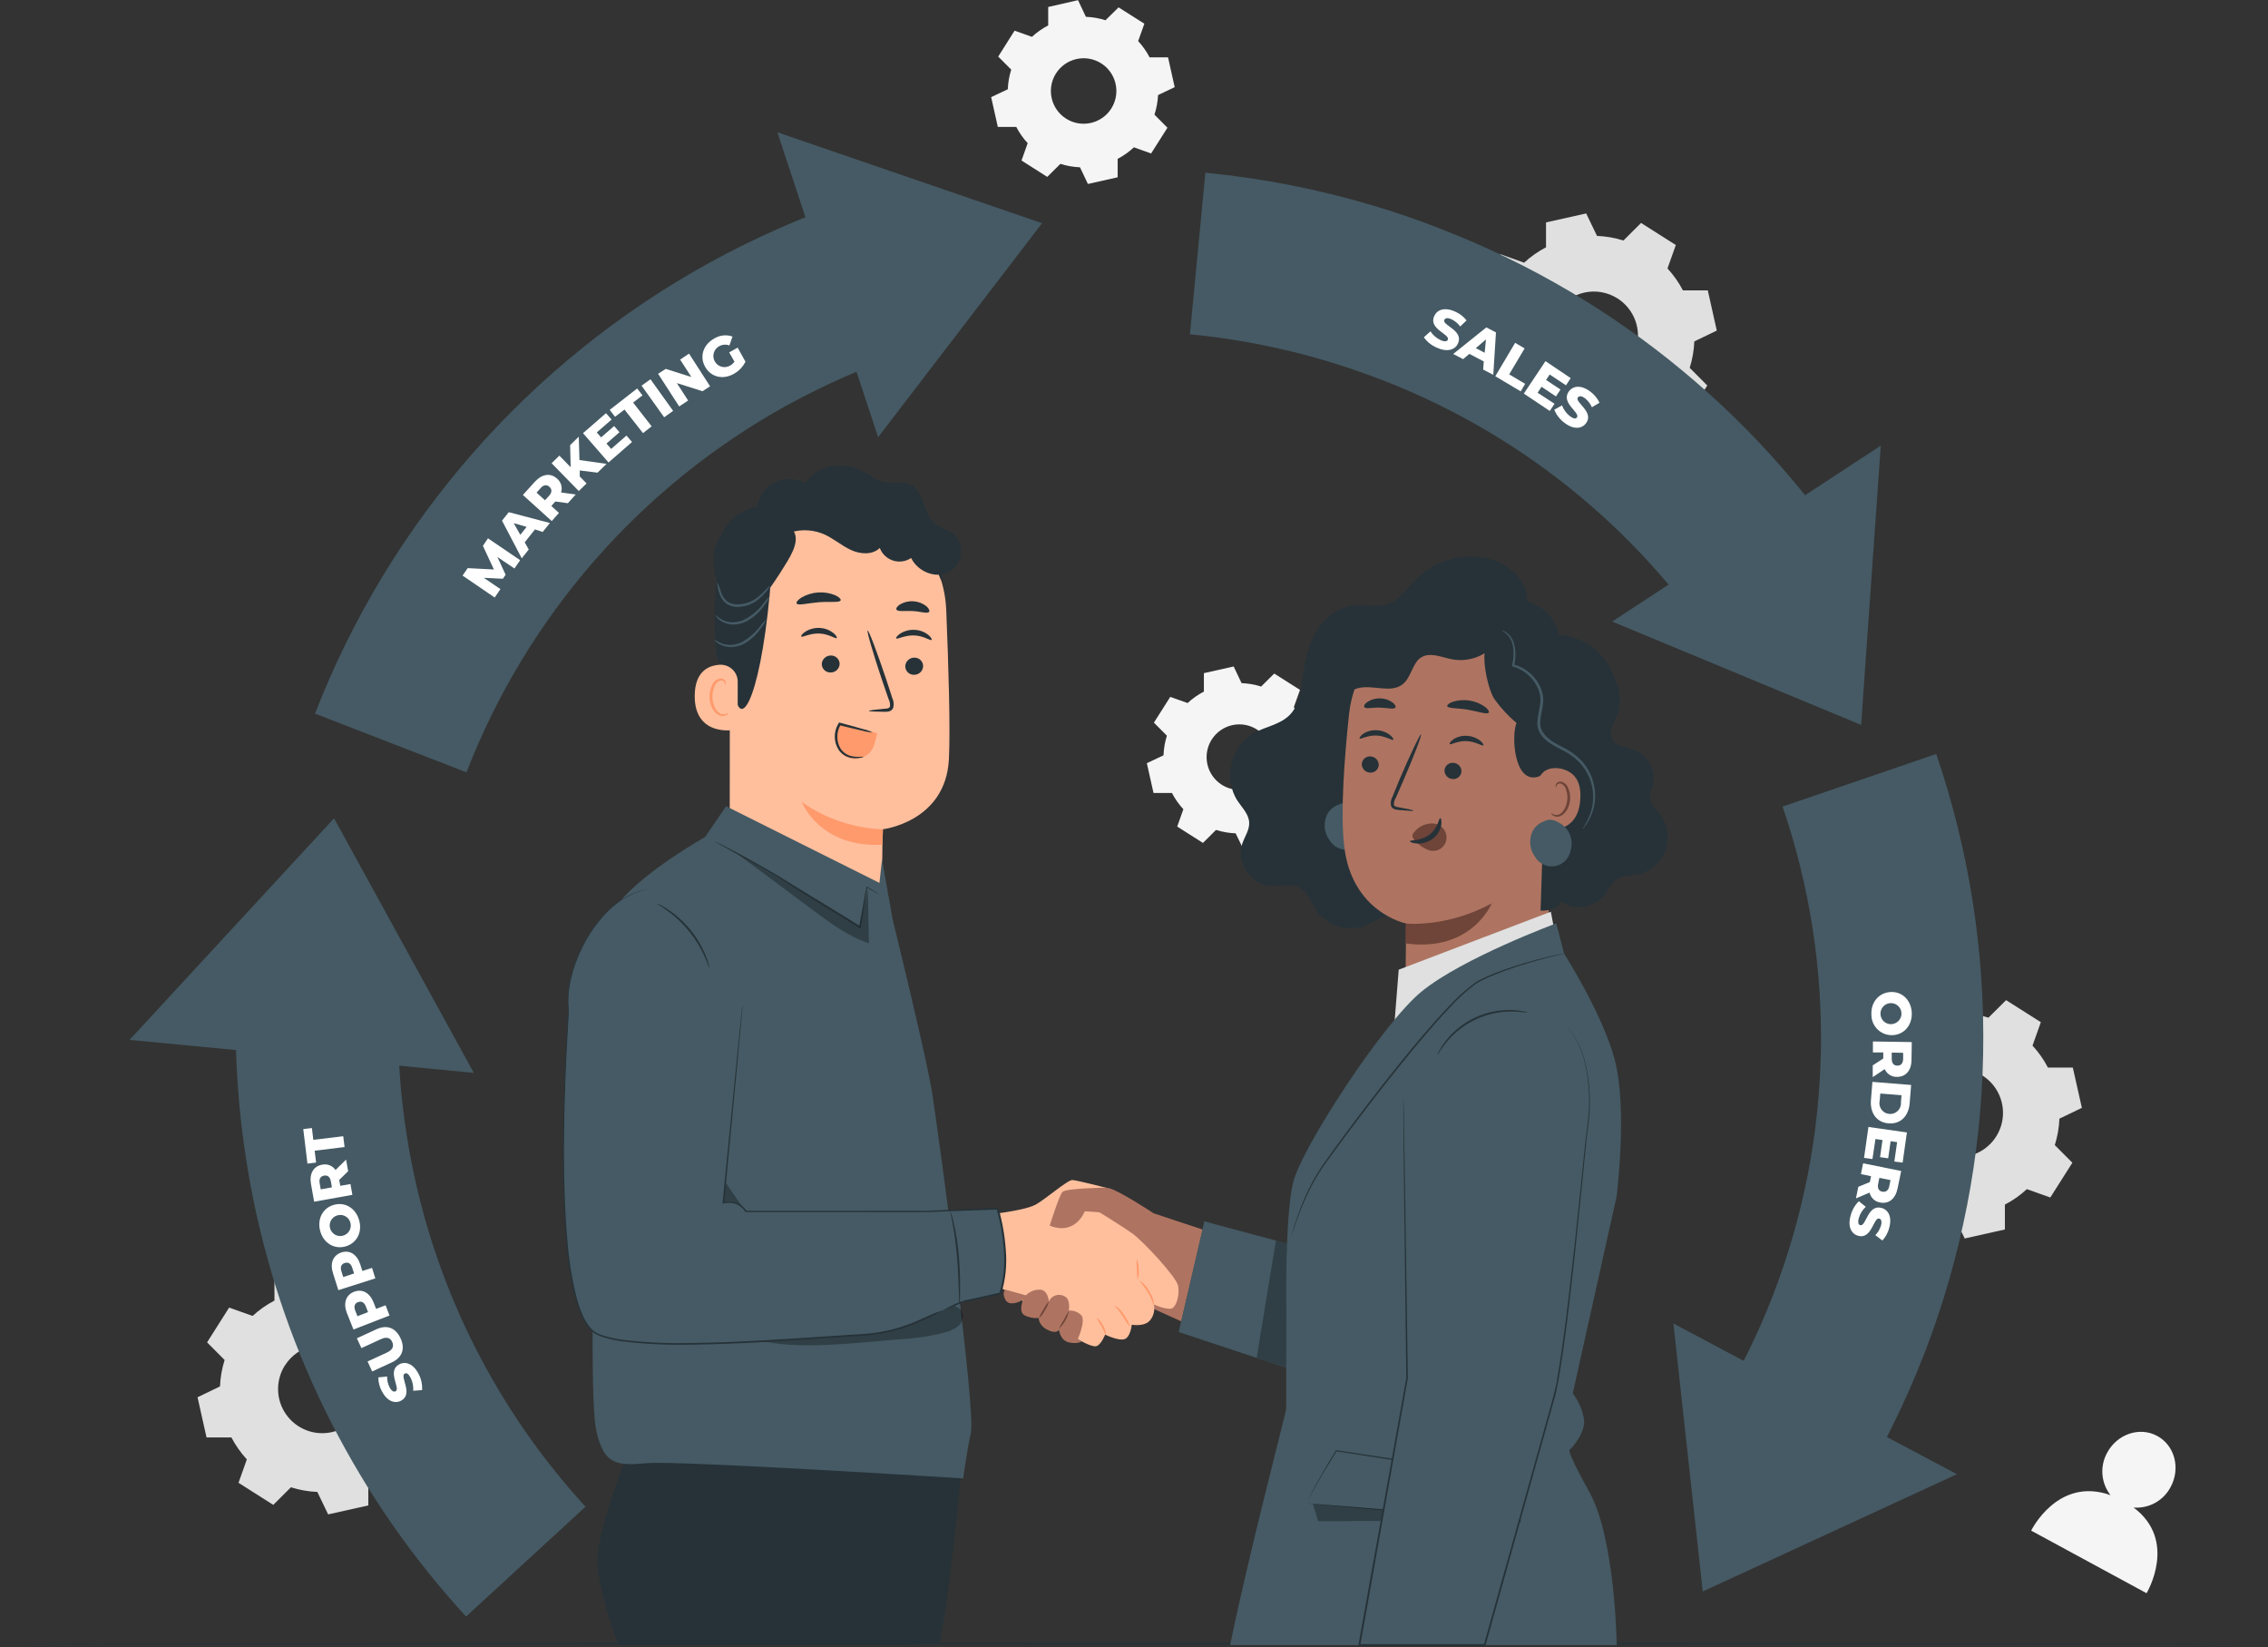 <svg width="230" height="167" viewBox="0 0 230 167" fill="none" xmlns="http://www.w3.org/2000/svg">
<rect x="0" y="0" width="230" height="167" fill="#333333" stroke="none"/>
<path d="M216.372 152.842C217.133 152.9 217.895 152.733 218.562 152.363C219.23 151.992 219.774 151.434 220.128 150.757C221.151 148.863 220.544 146.548 218.767 145.583C216.99 144.618 214.719 145.378 213.695 147.272C213.319 147.944 213.15 148.711 213.209 149.478C213.268 150.246 213.553 150.978 214.028 151.584C208.667 149.671 205.983 155.182 205.983 155.182L217.685 161.526C217.685 161.526 220.892 156.22 216.372 152.842Z" fill="#F5F5F5"/>
<path d="M154.556 26.637C155.227 26.021 155.975 25.494 156.783 25.072V22.549L160.856 21.639L161.953 23.917C162.864 23.953 163.765 24.111 164.634 24.385L166.422 22.604L169.947 24.842L169.102 27.215C169.719 27.886 170.245 28.635 170.667 29.442H173.19L174.101 33.516L171.823 34.613C171.786 35.523 171.629 36.424 171.355 37.293L173.136 39.081L170.901 42.603L168.525 41.754C167.855 42.373 167.106 42.899 166.298 43.319V45.842L162.22 46.753L161.123 44.475C160.212 44.438 159.309 44.281 158.439 44.007L156.64 45.788L153.115 43.55L153.964 41.173C153.345 40.503 152.819 39.755 152.398 38.946H149.875L148.965 34.872L151.243 33.775C151.279 32.865 151.437 31.964 151.711 31.095L149.93 29.303L152.168 25.778L154.541 26.626L154.556 26.637ZM157.847 31.636C157.372 32.384 157.13 33.256 157.151 34.142C157.172 35.027 157.455 35.887 157.965 36.612C158.474 37.336 159.187 37.894 160.014 38.213C160.84 38.533 161.742 38.6 162.607 38.407C163.471 38.214 164.259 37.769 164.871 37.128C165.482 36.487 165.89 35.679 166.042 34.806C166.195 33.933 166.085 33.035 165.727 32.225C165.369 31.415 164.778 30.729 164.03 30.254C163.028 29.618 161.814 29.407 160.656 29.666C159.498 29.925 158.49 30.634 157.854 31.636H157.847Z" fill="#E0E0E0"/>
<path d="M191.573 105.428C192.243 104.812 192.992 104.287 193.8 103.867V101.34L197.873 100.43L198.97 102.711C199.881 102.745 200.782 102.901 201.651 103.176L203.439 101.399L206.964 103.633L206.119 106.01C206.738 106.679 207.264 107.428 207.684 108.237H210.207L211.125 112.318L208.847 113.415C208.81 114.325 208.653 115.226 208.379 116.095L210.16 117.883L207.922 121.408L205.545 120.56C204.878 121.181 204.128 121.707 203.318 122.125V124.648L199.241 125.562L198.144 123.28C197.232 123.247 196.33 123.091 195.46 122.816L193.672 124.593L190.147 122.359L191.013 119.956C190.395 119.287 189.869 118.538 189.448 117.73H186.925L186.015 113.656L188.293 112.559C188.329 111.649 188.487 110.747 188.761 109.879L186.98 108.09L189.185 104.598L191.558 105.443L191.573 105.428ZM194.864 110.431C194.39 111.179 194.148 112.051 194.17 112.937C194.192 113.822 194.475 114.682 194.985 115.406C195.495 116.13 196.208 116.687 197.035 117.006C197.861 117.325 198.763 117.392 199.628 117.199C200.492 117.005 201.28 116.559 201.891 115.918C202.502 115.277 202.909 114.469 203.061 113.596C203.213 112.723 203.103 111.825 202.744 111.015C202.386 110.205 201.795 109.519 201.047 109.045C200.55 108.731 199.995 108.519 199.415 108.419C198.835 108.32 198.242 108.336 197.668 108.467C197.095 108.597 196.552 108.839 196.072 109.179C195.592 109.52 195.184 109.951 194.871 110.449L194.864 110.431Z" fill="#E0E0E0"/>
<path d="M25.606 133.424C26.275 132.806 27.024 132.28 27.833 131.859V129.336L31.91 128.426L33.007 130.704C33.919 130.74 34.821 130.898 35.691 131.172L37.479 129.391L41.004 131.629L40.156 134.006C40.776 134.674 41.302 135.423 41.721 136.233H44.244L45.155 140.31L42.877 141.389C42.84 142.3 42.683 143.203 42.409 144.073L44.189 145.861L41.952 149.386L39.578 148.538C38.908 149.155 38.159 149.681 37.351 150.103V152.626L33.278 153.536L32.181 151.258C31.27 151.222 30.369 151.064 29.5 150.79L27.712 152.571L24.187 150.333L25.032 147.96C24.415 147.289 23.889 146.54 23.467 145.733H20.944L20.033 141.659L22.311 140.562C22.348 139.652 22.505 138.751 22.779 137.882L21.002 136.094L23.236 132.569L25.613 133.414L25.606 133.424ZM28.897 138.423C28.422 139.171 28.18 140.043 28.2 140.929C28.221 141.815 28.504 142.675 29.014 143.4C29.523 144.125 30.236 144.682 31.062 145.002C31.889 145.322 32.792 145.389 33.656 145.196C34.521 145.002 35.309 144.557 35.92 143.916C36.532 143.274 36.94 142.466 37.092 141.593C37.244 140.72 37.133 139.822 36.775 139.011C36.416 138.201 35.825 137.515 35.077 137.041C34.075 136.408 32.862 136.197 31.705 136.456C30.548 136.716 29.541 137.423 28.904 138.423H28.897Z" fill="#E0E0E0"/>
<path d="M120.438 71.275C120.934 70.816 121.488 70.426 122.088 70.115V68.247L125.108 67.57L125.909 69.26C126.583 69.286 127.251 69.401 127.894 69.603L129.222 68.287L131.833 69.944L131.204 71.706C131.663 72.201 132.052 72.756 132.363 73.355H134.235L134.908 76.376L133.237 77.173C133.211 77.847 133.095 78.515 132.893 79.158L134.21 80.486L132.553 83.097L130.794 82.468C130.299 82.927 129.744 83.316 129.145 83.627V85.499L126.128 86.172L125.306 84.486C124.63 84.461 123.961 84.345 123.316 84.142L121.993 85.459L119.382 83.802L120.007 82.043C119.548 81.548 119.158 80.994 118.848 80.394H116.979L116.303 77.378L117.992 76.577C118.018 75.901 118.133 75.232 118.336 74.588L117.019 73.264L118.676 70.653L120.438 71.278V71.275ZM122.881 74.979C122.529 75.533 122.349 76.18 122.364 76.837C122.379 77.493 122.588 78.131 122.966 78.668C123.344 79.206 123.872 79.62 124.485 79.857C125.097 80.094 125.767 80.144 126.408 80C127.049 79.857 127.633 79.527 128.086 79.051C128.54 78.576 128.842 77.976 128.954 77.329C129.067 76.682 128.985 76.016 128.719 75.415C128.453 74.815 128.014 74.306 127.459 73.955C126.716 73.484 125.817 73.328 124.958 73.52C124.1 73.712 123.353 74.237 122.881 74.979Z" fill="#F5F5F5"/>
<path d="M104.649 3.735C105.145 3.277 105.699 2.887 106.299 2.576V0.708L109.323 0.017L110.123 1.706C110.798 1.731 111.466 1.848 112.109 2.053L113.436 0.748L116.051 2.404L115.422 4.167C115.881 4.662 116.271 5.217 116.581 5.816H118.453L119.126 8.837L117.441 9.637C117.406 10.312 117.283 10.98 117.075 11.623L118.391 12.95L116.735 15.561L114.991 14.936C114.495 15.397 113.94 15.791 113.341 16.106V17.975L110.325 18.651L109.524 16.962C108.848 16.933 108.18 16.816 107.535 16.614L106.203 17.934L103.593 16.274L104.218 14.515C103.759 14.02 103.369 13.466 103.059 12.866H101.19L100.514 9.849L102.203 9.049C102.228 8.373 102.345 7.704 102.55 7.059L101.23 5.736L102.887 3.11L104.649 3.735ZM107.092 7.44C106.739 7.994 106.558 8.641 106.572 9.298C106.587 9.955 106.796 10.593 107.174 11.132C107.552 11.67 108.08 12.084 108.693 12.321C109.307 12.558 109.976 12.608 110.618 12.464C111.259 12.321 111.844 11.99 112.297 11.514C112.75 11.037 113.052 10.438 113.164 9.79C113.276 9.142 113.193 8.476 112.926 7.875C112.658 7.274 112.219 6.766 111.663 6.416C110.92 5.949 110.023 5.794 109.167 5.986C108.31 6.178 107.565 6.7 107.092 7.44Z" fill="#F5F5F5"/>
<path d="M229.185 166.641C229.185 166.692 178.039 166.736 114.957 166.736C51.875 166.736 0.722 166.692 0.722 166.641C0.722 166.59 51.857 166.546 114.957 166.546C178.057 166.546 229.185 166.59 229.185 166.641Z" fill="#263238"/>
<path d="M47.304 78.303L31.946 72.35C39.497 52.891 53.655 36.709 71.94 26.641C74.207 25.394 76.565 24.231 78.95 23.178C80.58 22.447 82.24 21.785 83.912 21.167L89.642 36.591C88.285 37.096 86.918 37.651 85.586 38.236C83.637 39.096 81.71 40.065 79.856 41.063C64.971 49.27 53.447 62.453 47.304 78.303Z" fill="#455A64"/>
<path d="M89.052 44.325L78.832 13.411L105.676 22.63L89.052 44.325Z" fill="#455A64"/>
<path d="M52.171 57.639L50.442 56.469L51.275 58.268L50.994 58.677L49.067 58.582L50.749 59.727L50.167 60.579L46.909 58.355L47.428 57.599L50.087 57.737L48.972 55.339L49.487 54.578L52.749 56.794L52.171 57.639Z" fill="white"/>
<path d="M54.252 53.675L53.214 54.98L53.62 55.711L52.91 56.604L50.91 52.786L51.594 51.927L55.766 53.024L55.035 53.931L54.252 53.675ZM53.404 53.419L52.095 53.038L52.764 54.223L53.404 53.419Z" fill="white"/>
<path d="M56.315 50.845L55.909 51.298L56.684 52L55.953 52.827L53.027 50.183L54.238 48.844C54.969 48.047 55.825 47.919 56.494 48.526C56.694 48.693 56.839 48.916 56.911 49.166C56.983 49.417 56.979 49.683 56.9 49.93L58.388 50.132L57.587 51.017L56.315 50.845ZM54.83 49.484L54.413 49.945L55.269 50.72L55.686 50.26C55.993 49.916 55.989 49.601 55.722 49.36C55.455 49.119 55.137 49.133 54.83 49.477V49.484Z" fill="white"/>
<path d="M58.793 47.7V48.306L59.484 49.012L58.695 49.784L55.938 46.965L56.727 46.193L57.872 47.367L57.817 45.129L58.695 44.27L58.764 46.643L61.51 47.027L60.6 47.919L58.793 47.7Z" fill="white"/>
<path d="M63.529 44.16L64.096 44.811L61.712 46.888L59.123 43.916L61.456 41.89L62.019 42.537L60.52 43.842L60.959 44.343L62.279 43.195L62.824 43.82L61.504 44.972L61.979 45.513L63.529 44.16Z" fill="white"/>
<path d="M63.328 41.524L62.374 42.255L61.829 41.557L64.615 39.385L65.157 40.083L64.206 40.815L66.085 43.224L65.208 43.912L63.328 41.524Z" fill="white"/>
<path d="M65.061 39.099L65.968 38.452L68.261 41.655L67.354 42.306L65.061 39.099Z" fill="white"/>
<path d="M69.877 35.852L72.012 39.166L71.241 39.663L68.641 38.84L69.782 40.606L68.878 41.21L66.739 37.897L67.511 37.399L70.111 38.222L68.974 36.456L69.877 35.852Z" fill="white"/>
<path d="M73.947 35.724L74.806 35.245L75.599 36.672C75.334 37.199 74.915 37.633 74.396 37.915C73.299 38.526 72.085 38.229 71.504 37.184C70.922 36.138 71.31 34.946 72.425 34.324C72.7 34.153 73.009 34.045 73.331 34.01C73.652 33.975 73.978 34.012 74.283 34.119L73.972 35.023C73.802 34.958 73.62 34.933 73.438 34.947C73.257 34.962 73.081 35.016 72.923 35.107C72.661 35.252 72.469 35.495 72.386 35.783C72.305 36.071 72.34 36.379 72.486 36.641C72.631 36.902 72.874 37.095 73.162 37.177C73.45 37.259 73.758 37.223 74.02 37.078C74.202 36.977 74.36 36.839 74.484 36.672L73.947 35.724Z" fill="white"/>
<path d="M47.264 163.891C36.361 152.025 28.901 137.408 25.69 121.616C25.174 119.079 24.765 116.497 24.468 113.897C23.957 109.406 23.785 104.884 23.953 100.367L40.408 100.989C40.271 104.673 40.411 108.362 40.829 112.025C41.07 114.138 41.406 116.263 41.827 118.336C44.441 131.192 50.509 143.092 59.379 152.757L47.264 163.891Z" fill="#455A64"/>
<path d="M48.05 108.77L13.14 105.428L33.877 82.965L48.05 108.77Z" fill="#455A64"/>
<path d="M42.803 140.935L41.903 141.001C41.939 140.541 41.845 140.08 41.633 139.67C41.417 139.264 41.216 139.166 41.047 139.257C40.495 139.549 41.958 141.312 40.682 142.003C40.064 142.336 39.285 142.098 38.733 141.067C38.494 140.631 38.368 140.142 38.367 139.645L39.259 139.557C39.252 139.937 39.337 140.314 39.508 140.654C39.727 141.067 39.947 141.144 40.122 141.049C40.653 140.763 39.201 139.005 40.488 138.321C41.095 137.995 41.881 138.226 42.433 139.261C42.713 139.772 42.841 140.353 42.803 140.935Z" fill="white"/>
<path d="M39.727 138.13L37.742 139.044L37.277 138.031L39.23 137.132C39.844 136.85 39.962 136.481 39.775 136.057C39.589 135.633 39.219 135.494 38.605 135.779L36.652 136.678L36.191 135.68L38.177 134.766C39.245 134.272 40.13 134.623 40.62 135.68C41.11 136.737 40.795 137.636 39.727 138.13Z" fill="white"/>
<path d="M35.907 130.963C36.744 130.641 37.505 131.069 37.892 132.06L38.141 132.7L39.102 132.334L39.501 133.373L35.844 134.792L35.179 133.12C34.791 132.118 35.069 131.292 35.907 130.963ZM36.312 132.012C35.972 132.144 35.855 132.437 36.024 132.868L36.247 133.442L37.322 133.029L37.099 132.451C36.93 132.023 36.649 131.881 36.312 132.023V132.012Z" fill="white"/>
<path d="M34.623 126.977C35.475 126.703 36.21 127.178 36.539 128.202L36.747 128.856L37.727 128.542L38.064 129.606L34.312 130.802L33.774 129.098C33.438 128.063 33.774 127.269 34.623 126.977ZM34.963 128.048C34.615 128.158 34.48 128.443 34.623 128.886L34.809 129.474L35.906 129.109L35.716 128.52C35.581 128.092 35.306 127.939 34.963 128.048Z" fill="white"/>
<path d="M34.974 126.385C33.829 126.67 32.761 125.976 32.458 124.754C32.154 123.533 32.772 122.418 33.92 122.136C35.069 121.854 36.114 122.542 36.436 123.767C36.758 124.992 36.122 126.1 34.974 126.385ZM34.191 123.226C33.991 123.287 33.814 123.405 33.681 123.566C33.548 123.727 33.465 123.923 33.442 124.13C33.42 124.338 33.458 124.547 33.553 124.733C33.648 124.919 33.796 125.073 33.978 125.176C34.159 125.279 34.367 125.326 34.575 125.312C34.783 125.298 34.983 125.223 35.149 125.097C35.316 124.971 35.441 124.799 35.511 124.602C35.58 124.405 35.59 124.193 35.54 123.99C35.507 123.848 35.444 123.715 35.357 123.598C35.27 123.482 35.159 123.385 35.033 123.313C34.906 123.241 34.766 123.197 34.621 123.181C34.476 123.166 34.33 123.181 34.191 123.226Z" fill="white"/>
<path d="M34.4 119.628L34.51 120.224L35.541 120.041L35.735 121.138L31.858 121.833L31.54 120.059C31.35 119.003 31.782 118.231 32.667 118.081C32.921 118.025 33.187 118.046 33.429 118.142C33.671 118.238 33.879 118.404 34.027 118.619L35.095 117.565L35.307 118.739L34.4 119.628ZM32.418 119.972L32.528 120.582L33.661 120.377L33.551 119.767C33.471 119.313 33.219 119.123 32.864 119.189C32.509 119.255 32.334 119.518 32.418 119.957V119.972Z" fill="white"/>
<path d="M31.909 116.665L32.056 117.865L31.178 117.974L30.754 114.471L31.631 114.365L31.774 115.561L34.809 115.195L34.944 116.292L31.909 116.665Z" fill="white"/>
<path d="M169.701 134.181L198.45 149.462L172.678 161.35L169.701 134.181Z" fill="#455A64"/>
<path d="M186.833 153.539L173.018 144.606C174.582 142.182 176.004 139.668 177.274 137.077C178.214 135.168 179.073 133.201 179.834 131.226C185.942 115.363 186.275 97.856 180.773 81.773L196.355 76.441C203.101 96.185 202.686 117.673 195.184 137.143C194.248 139.556 193.195 141.966 192.047 144.302C190.493 147.482 188.751 150.566 186.833 153.539Z" fill="#455A64"/>
<path d="M191.719 100.575C192.9 100.513 193.81 101.398 193.873 102.66C193.935 103.921 193.119 104.89 191.938 104.949C191.658 104.962 191.377 104.917 191.114 104.818C190.852 104.719 190.612 104.567 190.41 104.372C190.208 104.177 190.048 103.942 189.94 103.683C189.831 103.424 189.777 103.145 189.781 102.864C189.718 101.61 190.538 100.641 191.719 100.575ZM191.88 103.823C192.086 103.8 192.282 103.718 192.442 103.586C192.602 103.453 192.72 103.277 192.782 103.078C192.843 102.88 192.845 102.668 192.787 102.468C192.729 102.269 192.614 102.09 192.456 101.955C192.298 101.82 192.104 101.735 191.898 101.709C191.692 101.683 191.482 101.718 191.296 101.809C191.109 101.901 190.954 102.045 190.848 102.224C190.743 102.403 190.692 102.609 190.702 102.817C190.707 102.963 190.742 103.106 190.806 103.237C190.869 103.369 190.958 103.486 191.069 103.581C191.18 103.676 191.309 103.748 191.448 103.79C191.588 103.833 191.735 103.847 191.88 103.83V103.823Z" fill="white"/>
<path d="M190.984 107.315V106.704H189.934V105.589L193.876 105.651L193.847 107.45C193.847 108.525 193.262 109.194 192.362 109.18C192.102 109.186 191.845 109.115 191.625 108.974C191.405 108.833 191.233 108.63 191.13 108.39L189.916 109.205V108.013L190.984 107.315ZM192.999 107.355V106.737L191.843 106.719V107.337C191.843 107.801 192.044 108.035 192.406 108.039C192.768 108.043 192.991 107.816 192.999 107.355Z" fill="white"/>
<path d="M193.81 109.999L193.66 111.857C193.558 113.158 192.728 113.989 191.521 113.893C190.314 113.798 189.63 112.844 189.733 111.542L189.883 109.685L193.81 109.999ZM190.625 111.568C190.585 111.723 190.579 111.885 190.608 112.042C190.637 112.2 190.7 112.349 190.793 112.48C190.886 112.61 191.006 112.719 191.145 112.798C191.285 112.877 191.44 112.925 191.599 112.937C191.759 112.95 191.92 112.928 192.07 112.872C192.22 112.816 192.356 112.728 192.468 112.613C192.581 112.499 192.667 112.362 192.72 112.211C192.774 112.06 192.794 111.899 192.779 111.74L192.834 111.038L190.68 110.866L190.625 111.568Z" fill="white"/>
<path d="M189.886 117.51L189.034 117.39L189.48 114.256L193.382 114.812L192.947 117.872L192.109 117.763L192.387 115.795L191.729 115.7L191.484 117.434L190.658 117.317L190.906 115.583L190.193 115.481L189.886 117.51Z" fill="white"/>
<path d="M189.623 119.843L189.744 119.247L188.717 119.038L188.94 117.941L192.801 118.72L192.435 120.486C192.223 121.54 191.543 122.092 190.658 121.913C190.401 121.871 190.162 121.753 189.973 121.574C189.783 121.396 189.651 121.165 189.594 120.911L188.212 121.499L188.453 120.322L189.623 119.843ZM191.594 120.252L191.719 119.645L190.589 119.419L190.464 120.026C190.373 120.479 190.538 120.757 190.889 120.819C191.24 120.881 191.507 120.706 191.594 120.252Z" fill="white"/>
<path d="M188.508 121.785L189.21 122.352C188.87 122.664 188.625 123.064 188.5 123.507C188.383 123.954 188.464 124.162 188.65 124.213C189.254 124.37 189.382 122.089 190.8 122.462C191.481 122.641 191.897 123.343 191.59 124.476C191.47 124.96 191.23 125.405 190.892 125.771L190.179 125.226C190.448 124.953 190.645 124.617 190.753 124.25C190.874 123.796 190.753 123.592 190.574 123.544C189.989 123.39 189.842 125.665 188.449 125.296C187.787 125.12 187.352 124.414 187.663 123.284C187.8 122.716 188.093 122.197 188.508 121.785Z" fill="white"/>
<path d="M175.142 67.416C166.974 54.355 154.82 44.269 140.477 38.649C138.509 37.874 136.476 37.187 134.436 36.569C129.944 35.236 125.335 34.34 120.672 33.892L122.237 17.51C127.955 18.064 133.606 19.166 139.113 20.801C141.606 21.532 144.093 22.395 146.503 23.36C164.116 30.257 179.041 42.64 189.07 58.677L175.142 67.416Z" fill="#455A64"/>
<path d="M163.492 63.018L190.731 45.181L188.738 73.495L163.492 63.018Z" fill="#455A64"/>
<path d="M144.394 34.195L145.063 33.596C145.319 33.98 145.676 34.286 146.094 34.481C146.514 34.671 146.734 34.623 146.825 34.448C147.081 33.877 144.847 33.38 145.443 32.045C145.732 31.402 146.489 31.109 147.56 31.588C148.018 31.784 148.419 32.092 148.727 32.484L148.076 33.102C147.85 32.789 147.55 32.538 147.202 32.371C146.774 32.181 146.555 32.254 146.471 32.437C146.226 32.985 148.452 33.486 147.86 34.813C147.579 35.439 146.814 35.742 145.747 35.263C145.203 35.043 144.734 34.673 144.394 34.195Z" fill="white"/>
<path d="M150.471 36.645L149.008 35.877L148.379 36.411L147.37 35.888L150.731 33.193L151.707 33.702L151.436 38.002L150.409 37.468L150.471 36.645ZM150.562 35.764L150.694 34.411L149.663 35.296L150.562 35.764Z" fill="white"/>
<path d="M153.653 34.755L154.611 35.325L153.049 37.955L154.665 38.916L154.216 39.677L151.638 38.145L153.653 34.755Z" fill="white"/>
<path d="M157.645 40.935L157.166 41.666L154.533 39.907L156.727 36.616L159.287 38.335L158.808 39.066L157.155 37.969L156.789 38.521L158.252 39.494L157.791 40.189L156.329 39.216L155.93 39.816L157.645 40.935Z" fill="white"/>
<path d="M157.619 41.538L158.405 41.099C158.568 41.533 158.848 41.913 159.213 42.196C159.579 42.474 159.802 42.478 159.919 42.324C160.285 41.823 158.23 40.843 159.107 39.673C159.532 39.11 160.336 38.997 161.272 39.699C161.675 39.992 161.997 40.382 162.208 40.832L161.437 41.289C161.284 40.937 161.047 40.628 160.746 40.39C160.38 40.108 160.142 40.134 160.014 40.291C159.649 40.774 161.711 41.754 160.837 42.917C160.424 43.465 159.612 43.59 158.676 42.884C158.205 42.543 157.839 42.077 157.619 41.538Z" fill="white"/>
<path d="M83.949 50.432L84.563 50.457C87.542 50.573 90.368 51.806 92.479 53.91C94.59 56.015 95.832 58.837 95.957 61.815C96.195 67.56 96.385 73.908 96.228 76.979C95.903 83.338 89.504 84.081 89.504 84.081L89.478 86.677C89.441 90.963 88.783 95.672 84.497 95.61L81.634 94.36C79.597 94.334 77.652 93.505 76.223 92.053C74.793 90.602 73.994 88.645 73.999 86.607L74.021 62.897C73.718 56.268 77.316 50.563 83.949 50.432Z" fill="#FFBF9D"/>
<path d="M89.555 84.081C86.599 83.969 83.738 83.009 81.312 81.316C81.312 81.316 83.097 85.971 89.467 85.646L89.555 84.081Z" fill="#FF9A6C"/>
<path d="M93.617 67.531C93.61 67.768 93.511 67.993 93.341 68.157C93.171 68.322 92.943 68.414 92.706 68.412C92.59 68.417 92.474 68.399 92.366 68.358C92.257 68.318 92.157 68.256 92.073 68.176C91.989 68.096 91.922 68 91.875 67.894C91.829 67.787 91.804 67.673 91.803 67.557C91.809 67.32 91.908 67.096 92.079 66.931C92.249 66.766 92.477 66.674 92.713 66.676C92.829 66.671 92.945 66.689 93.054 66.73C93.162 66.77 93.262 66.832 93.346 66.912C93.43 66.992 93.498 67.088 93.544 67.194C93.59 67.301 93.615 67.415 93.617 67.531Z" fill="#263238"/>
<path d="M94.476 64.879C94.359 64.993 93.69 64.455 92.713 64.422C91.737 64.389 90.998 64.847 90.885 64.722C90.837 64.667 90.958 64.459 91.28 64.243C91.716 63.966 92.227 63.83 92.743 63.856C93.251 63.873 93.74 64.052 94.139 64.368C94.432 64.609 94.527 64.828 94.476 64.879Z" fill="#263238"/>
<path d="M85.151 67.3C85.145 67.537 85.046 67.761 84.876 67.926C84.705 68.091 84.478 68.183 84.241 68.181C84.125 68.186 84.009 68.168 83.9 68.127C83.791 68.087 83.691 68.025 83.607 67.945C83.522 67.865 83.455 67.769 83.408 67.663C83.361 67.557 83.336 67.442 83.334 67.326C83.345 67.093 83.445 66.874 83.613 66.713C83.781 66.552 84.004 66.461 84.237 66.459C84.353 66.453 84.468 66.47 84.577 66.51C84.686 66.549 84.786 66.609 84.871 66.688C84.956 66.766 85.025 66.861 85.073 66.966C85.121 67.071 85.148 67.185 85.151 67.3Z" fill="#263238"/>
<path d="M84.852 64.686C84.735 64.803 84.066 64.266 83.086 64.229C82.106 64.192 81.374 64.657 81.257 64.532C81.206 64.478 81.33 64.265 81.652 64.053C82.087 63.774 82.598 63.637 83.115 63.662C83.623 63.682 84.112 63.863 84.512 64.178C84.815 64.419 84.907 64.635 84.852 64.686Z" fill="#263238"/>
<path d="M88.117 72.076C88.117 72.021 88.728 71.941 89.715 71.853C89.968 71.853 90.205 71.795 90.253 71.626C90.282 71.375 90.235 71.12 90.118 70.895C89.905 70.281 89.684 69.637 89.452 68.964C88.531 66.218 87.876 63.962 87.989 63.929C88.103 63.896 88.936 66.087 89.858 68.836C90.077 69.513 90.289 70.156 90.49 70.774C90.636 71.081 90.669 71.43 90.582 71.758C90.545 71.848 90.487 71.928 90.413 71.991C90.34 72.055 90.252 72.1 90.158 72.124C90.017 72.156 89.874 72.171 89.73 72.168C88.735 72.153 88.117 72.131 88.117 72.076Z" fill="#263238"/>
<path d="M85.251 60.865C85.145 61.128 84.176 60.964 83.024 61.059C81.872 61.154 80.928 61.424 80.786 61.183C80.724 61.066 80.896 60.817 81.279 60.58C81.791 60.284 82.363 60.109 82.952 60.067C83.541 60.026 84.132 60.118 84.68 60.338C85.094 60.525 85.298 60.74 85.251 60.865Z" fill="#263238"/>
<path d="M94.22 62.035C94.037 62.251 93.375 61.995 92.563 61.951C91.751 61.907 91.064 62.042 90.914 61.805C90.848 61.688 90.965 61.472 91.28 61.271C91.693 61.035 92.166 60.927 92.641 60.96C93.115 60.993 93.569 61.166 93.946 61.457C94.213 61.699 94.3 61.929 94.22 62.035Z" fill="#263238"/>
<path d="M95.46 58.89C95.46 58.89 93.935 54.839 92.051 53.833C89.77 52.619 88.669 55.131 86.475 54.425C84.281 53.72 82.105 52.553 79.772 54.18C77.213 55.958 78.332 57.318 78.068 60.137C77 71.557 74.777 74.713 74.412 69.301C74.368 68.705 72.748 68.171 72.583 65.666C72.393 62.419 72.422 58.484 73.234 56.217C73.918 54.305 75.062 53.01 77.11 51.613C80.324 49.419 84.617 49.525 87.521 49.931C90.424 50.337 95.916 53.899 95.46 58.89Z" fill="#263238"/>
<path d="M74.814 69.129C74.815 68.895 74.769 68.663 74.678 68.448C74.587 68.232 74.453 68.037 74.284 67.875C74.115 67.713 73.916 67.587 73.697 67.505C73.478 67.422 73.245 67.385 73.011 67.395C71.823 67.461 70.473 68.083 70.451 70.536C70.418 74.891 74.799 74.025 74.806 73.9C74.814 73.776 74.817 70.957 74.814 69.129Z" fill="#FFBF9D"/>
<path d="M73.878 72.256C73.86 72.256 73.801 72.307 73.673 72.365C73.583 72.403 73.487 72.422 73.39 72.422C73.292 72.422 73.196 72.403 73.106 72.365C72.649 72.193 72.265 71.462 72.251 70.676C72.24 70.298 72.315 69.923 72.47 69.579C72.513 69.444 72.587 69.32 72.687 69.22C72.787 69.12 72.909 69.044 73.044 69.001C73.132 68.978 73.224 68.987 73.306 69.026C73.388 69.065 73.453 69.131 73.49 69.213C73.549 69.334 73.519 69.422 73.541 69.429C73.563 69.436 73.637 69.356 73.604 69.177C73.579 69.068 73.519 68.972 73.432 68.902C73.312 68.812 73.163 68.772 73.015 68.789C72.836 68.824 72.669 68.903 72.53 69.02C72.39 69.137 72.283 69.288 72.218 69.458C72.029 69.835 71.936 70.251 71.947 70.672C71.969 71.55 72.412 72.373 73.044 72.559C73.161 72.594 73.284 72.603 73.404 72.584C73.524 72.565 73.639 72.519 73.739 72.449C73.871 72.362 73.892 72.263 73.878 72.256Z" fill="#FF9A6C"/>
<path d="M96.828 54.283C96.214 53.72 95.307 53.551 94.692 52.992C93.595 51.953 93.734 49.854 92.374 49.171C91.57 48.765 90.59 49.076 89.705 48.896C88.279 48.608 87.825 47.463 85.631 47.244C82.786 46.962 81.664 48.995 81.664 48.995C81.163 48.706 80.596 48.554 80.018 48.554C79.44 48.554 78.873 48.706 78.373 48.995C76.998 49.727 76.745 51.482 76.745 51.482C76.745 51.482 76.317 51.211 74.844 52.158C73.908 52.761 73.056 54.177 72.65 55.208C72.028 56.744 72.555 58.499 73.081 60.057C73.37 60.905 73.732 61.848 74.544 62.214C75.542 62.664 76.756 61.965 77.257 60.993C77.758 60.02 78.497 59.062 79.086 58.133C80.102 56.528 81.126 55.036 80.515 53.884C81.533 53.653 82.599 53.75 83.558 54.162C84.519 54.586 85.324 55.303 86.275 55.749C87.225 56.195 88.469 56.29 89.222 55.555C89.335 55.855 89.515 56.126 89.747 56.347C89.98 56.568 90.26 56.734 90.565 56.832C90.871 56.93 91.195 56.957 91.512 56.912C91.83 56.867 92.133 56.751 92.4 56.572C93.051 57.921 94.82 58.685 96.17 58.035C97.519 57.384 97.932 55.296 96.828 54.283Z" fill="#263238"/>
<path d="M72.715 58.989C72.885 59.321 73.021 59.669 73.121 60.028C73.239 60.394 73.455 60.72 73.746 60.971C74.138 61.226 74.611 61.328 75.073 61.256C75.549 61.216 76.01 61.071 76.423 60.832C76.756 60.624 77.066 60.379 77.344 60.101C77.59 59.821 77.859 59.563 78.149 59.329C77.97 59.661 77.743 59.964 77.476 60.229C77.203 60.539 76.889 60.811 76.543 61.037C76.1 61.309 75.599 61.472 75.081 61.512C74.554 61.588 74.018 61.457 73.585 61.147C73.268 60.862 73.04 60.491 72.931 60.079C72.813 59.726 72.74 59.36 72.715 58.989Z" fill="#455A64"/>
<path d="M72.554 62.342C72.797 62.565 73.07 62.752 73.366 62.898C73.69 63.034 74.039 63.099 74.39 63.088C74.819 63.066 75.238 62.951 75.618 62.752C76.315 62.357 76.925 61.828 77.414 61.194C77.608 60.917 77.831 60.663 78.079 60.434C77.95 60.749 77.774 61.044 77.556 61.307C77.088 62.002 76.461 62.576 75.728 62.982C75.312 63.199 74.852 63.317 74.382 63.326C74.002 63.325 73.626 63.236 73.285 63.066C72.697 62.756 72.536 62.346 72.554 62.342Z" fill="#455A64"/>
<path d="M72.474 64.839C72.726 65.016 72.999 65.162 73.286 65.274C73.637 65.378 74.007 65.408 74.37 65.362C74.734 65.316 75.084 65.195 75.399 65.007C76.039 64.617 76.602 64.114 77.063 63.523C77.245 63.262 77.457 63.024 77.696 62.813C77.577 63.11 77.413 63.386 77.209 63.633C76.773 64.285 76.197 64.832 75.523 65.234C75.139 65.445 74.714 65.57 74.277 65.6C73.917 65.624 73.557 65.567 73.224 65.432C72.649 65.205 72.448 64.847 72.474 64.839Z" fill="#455A64"/>
<path d="M85.203 73.4C85.01 73.859 84.881 74.341 84.819 74.834C84.781 75.067 84.794 75.306 84.858 75.534C84.921 75.761 85.032 75.973 85.184 76.154C85.336 76.374 85.535 76.559 85.766 76.694C85.998 76.829 86.256 76.912 86.523 76.936C87.006 76.983 87.489 76.854 87.886 76.574C88.282 76.295 88.565 75.882 88.684 75.412L88.958 74.355C87.963 73.982 85.272 73.477 85.203 73.4Z" fill="#FF9A6C"/>
<path d="M87.565 76.724C87.565 76.702 87.437 76.724 87.199 76.724C86.892 76.744 86.584 76.717 86.285 76.643C85.853 76.531 85.479 76.261 85.236 75.886C85.02 75.519 84.909 75.1 84.913 74.674C84.918 74.248 85.038 73.832 85.261 73.469L85.122 73.524C86.08 73.762 86.918 73.963 87.517 74.094C87.834 74.186 88.161 74.242 88.49 74.259C88.196 74.11 87.884 73.999 87.561 73.93C86.973 73.754 86.139 73.524 85.184 73.272L85.097 73.246L85.046 73.326C84.79 73.73 84.654 74.197 84.654 74.674C84.654 75.151 84.79 75.619 85.046 76.022C85.331 76.435 85.764 76.723 86.256 76.826C86.576 76.888 86.905 76.888 87.225 76.826C87.452 76.808 87.569 76.738 87.565 76.724Z" fill="#263238"/>
<path d="M153.422 63.801C154.885 62.913 155.25 60.806 154.49 59.289C153.729 57.771 152.102 56.828 150.431 56.535C149.216 56.331 147.971 56.418 146.797 56.788C145.622 57.158 144.552 57.801 143.673 58.664C142.734 59.603 141.969 60.832 140.708 61.252C139.611 61.618 138.389 61.252 137.23 61.388C135.676 61.567 134.33 62.649 133.515 63.984C132.7 65.319 132.349 66.884 132.144 68.434C131.954 69.857 131.818 71.418 130.816 72.457C129.814 73.495 128.312 73.652 127.101 74.355C124.827 75.664 124.044 79.002 125.503 81.196C125.968 81.895 126.64 82.538 126.681 83.39C126.721 84.154 126.216 84.827 125.975 85.555C125.35 87.427 126.856 89.683 128.827 89.826C129.818 89.899 130.889 89.526 131.774 89.983C132.659 90.44 132.97 91.512 133.522 92.331C134.091 93.125 134.916 93.698 135.858 93.956C136.801 94.214 137.803 94.14 138.697 93.746C139.428 93.399 140.134 92.817 140.945 92.883C141.757 92.949 142.382 93.651 143.18 93.819C144.222 94.035 145.224 93.282 145.86 92.426C146.496 91.57 146.957 90.557 147.747 89.866C148.8 88.956 150.266 88.747 151.59 88.316C153.057 87.834 154.403 87.043 155.538 85.996C156.673 84.949 157.57 83.671 158.168 82.247C158.767 80.824 159.053 79.289 159.007 77.745C158.961 76.202 158.584 74.687 157.902 73.301" fill="#263238"/>
<path d="M137.991 82.293C137.676 81.945 137.282 81.678 136.842 81.514H136.93C136.848 81.494 136.765 81.479 136.682 81.47C136.531 81.424 136.373 81.409 136.216 81.426C136.059 81.443 135.908 81.492 135.771 81.569C135.263 81.744 134.839 82.103 134.583 82.575C134.381 82.994 134.299 83.461 134.344 83.924C134.39 84.387 134.562 84.828 134.842 85.2C135.043 85.538 135.342 85.808 135.699 85.972C136.057 86.137 136.455 86.19 136.843 86.123C137.231 86.057 137.589 85.874 137.871 85.6C138.153 85.325 138.345 84.972 138.422 84.586C138.55 84.198 138.577 83.785 138.502 83.384C138.426 82.983 138.25 82.608 137.991 82.293Z" fill="#455A64"/>
<path d="M156.64 98.269L158.571 70.353C158.608 69.76 158.421 69.175 158.047 68.714C157.673 68.252 157.14 67.947 156.553 67.859L144.12 64.137C140.097 63.541 137.22 68.382 136.806 72.412C136.327 76.892 135.925 82.377 136.313 85.752C137.066 92.531 142.599 93.628 142.599 93.628C142.599 93.628 142.536 100.525 142.46 102.975L140.81 110.548L156.64 98.269Z" fill="#AE7461"/>
<path d="M138.101 77.422C138.089 77.647 138.165 77.868 138.313 78.037C138.461 78.207 138.67 78.311 138.894 78.329C139.003 78.343 139.114 78.334 139.219 78.304C139.325 78.275 139.423 78.225 139.509 78.156C139.595 78.088 139.667 78.004 139.72 77.908C139.774 77.812 139.807 77.707 139.82 77.598C139.831 77.373 139.754 77.153 139.606 76.984C139.458 76.815 139.25 76.71 139.026 76.691C138.917 76.677 138.807 76.685 138.701 76.715C138.595 76.744 138.496 76.795 138.41 76.863C138.324 76.931 138.252 77.015 138.199 77.111C138.146 77.207 138.113 77.313 138.101 77.422Z" fill="#263238"/>
<path d="M137.885 74.867C137.988 74.984 138.664 74.53 139.593 74.57C140.522 74.611 141.184 75.108 141.29 74.998C141.344 74.951 141.242 74.742 140.953 74.512C140.564 74.217 140.092 74.049 139.604 74.033C139.121 74.005 138.641 74.134 138.236 74.399C137.94 74.614 137.838 74.816 137.885 74.867Z" fill="#263238"/>
<path d="M146.489 78.073C146.478 78.298 146.555 78.519 146.704 78.688C146.853 78.857 147.062 78.962 147.287 78.98C147.395 78.993 147.505 78.984 147.611 78.955C147.716 78.925 147.814 78.875 147.9 78.807C147.986 78.739 148.057 78.654 148.11 78.558C148.163 78.463 148.196 78.357 148.208 78.248C148.22 78.023 148.144 77.803 147.996 77.633C147.847 77.464 147.639 77.359 147.414 77.341C147.306 77.328 147.195 77.336 147.089 77.365C146.983 77.395 146.885 77.445 146.799 77.513C146.712 77.581 146.641 77.666 146.588 77.762C146.535 77.858 146.501 77.964 146.489 78.073Z" fill="#263238"/>
<path d="M147.019 75.433C147.122 75.554 147.798 75.097 148.727 75.137C149.656 75.177 150.318 75.674 150.424 75.565C150.475 75.517 150.376 75.309 150.087 75.078C149.696 74.784 149.224 74.617 148.734 74.599C148.252 74.572 147.774 74.7 147.37 74.965C147.074 75.181 146.968 75.382 147.019 75.433Z" fill="#263238"/>
<path d="M143.348 82.183C143.348 82.132 142.782 82.008 141.849 81.847C141.611 81.814 141.388 81.755 141.355 81.591C141.347 81.346 141.413 81.103 141.546 80.896L142.324 79.119C143.421 76.585 144.208 74.501 144.105 74.457C144.003 74.413 143.041 76.431 141.955 78.962C141.692 79.586 141.448 80.183 141.224 80.754C141.061 81.033 141.002 81.361 141.059 81.679C141.089 81.763 141.137 81.84 141.2 81.904C141.263 81.967 141.34 82.015 141.425 82.044C141.555 82.084 141.688 82.108 141.824 82.118C142.745 82.209 143.341 82.238 143.348 82.183Z" fill="#263238"/>
<path d="M142.558 93.629C142.558 93.629 146.672 94.09 151.28 91.585C151.28 91.585 149.257 96.569 142.54 95.648L142.558 93.629Z" fill="#6F4439"/>
<path d="M143.388 84.403C143.611 84.105 143.902 83.865 144.238 83.706C144.574 83.546 144.944 83.47 145.316 83.485C145.56 83.497 145.798 83.571 146.007 83.698C146.216 83.826 146.389 84.004 146.511 84.217C146.652 84.457 146.715 84.734 146.693 85.012C146.671 85.289 146.565 85.553 146.389 85.769C146.213 85.984 145.975 86.14 145.707 86.217C145.439 86.293 145.155 86.285 144.891 86.195C144.382 86.005 143.925 85.695 143.56 85.292C143.442 85.191 143.346 85.067 143.279 84.926C143.246 84.849 143.235 84.765 143.245 84.682C143.255 84.6 143.287 84.521 143.337 84.454" fill="#6F4439"/>
<path d="M146.054 82.944C145.904 82.944 145.86 83.939 144.957 84.619C144.054 85.299 142.993 85.142 142.979 85.281C142.979 85.343 143.209 85.489 143.662 85.519C144.253 85.554 144.837 85.379 145.311 85.025C145.767 84.684 146.073 84.179 146.163 83.617C146.226 83.197 146.123 82.944 146.054 82.944Z" fill="#263238"/>
<path d="M146.767 71.59C146.848 71.846 147.784 71.765 148.866 71.955C149.949 72.145 150.823 72.471 150.976 72.248C151.046 72.142 150.903 71.882 150.559 71.637C150.097 71.318 149.568 71.108 149.012 71.023C148.457 70.937 147.89 70.979 147.352 71.143C146.947 71.279 146.738 71.469 146.767 71.59Z" fill="#263238"/>
<path d="M138.356 71.688C138.51 71.908 139.161 71.718 139.929 71.74C140.696 71.762 141.347 71.941 141.505 71.74C141.578 71.634 141.483 71.418 141.205 71.206C140.835 70.944 140.393 70.804 139.94 70.803C139.488 70.791 139.043 70.919 138.667 71.169C138.382 71.363 138.283 71.575 138.356 71.688Z" fill="#263238"/>
<path d="M132.293 70.475C132.593 69.448 133.239 68.557 134.122 67.952C134.639 67.694 135.144 67.409 135.632 67.1C136.619 66.328 136.864 64.964 137.482 63.875C137.888 63.174 138.455 62.58 139.136 62.142C139.817 61.705 140.593 61.436 141.399 61.359C142.737 61.242 144.105 61.662 145.421 61.359C146.386 61.128 147.249 60.518 148.215 60.346C150.116 60.013 151.871 61.399 153.217 62.778C153.217 64.138 152.12 65.03 151.052 65.886C150.52 66.311 149.902 66.617 149.24 66.781C148.579 66.945 147.89 66.964 147.22 66.837C146.189 66.632 145.059 66.105 144.152 66.632C143.245 67.158 143.139 68.621 142.291 69.338C141.081 70.358 139.19 69.356 137.665 69.784C136.488 70.113 135.738 71.225 134.945 72.157C134.151 73.09 132.97 73.985 131.8 73.62C131.843 72.556 132.009 71.501 132.293 70.475Z" fill="#263238"/>
<path d="M146.636 64.942C147.491 64.707 149.239 64.185 149.707 63.453C150.72 61.863 152.486 60.795 154.271 60.916C155.198 61 156.073 61.382 156.764 62.006C157.455 62.63 157.925 63.461 158.103 64.375C159.355 64.451 160.556 64.9 161.55 65.665C162.545 66.429 163.288 67.474 163.683 68.664C164.011 69.264 164.203 69.928 164.247 70.61C164.292 71.293 164.186 71.976 163.939 72.613C163.636 73.378 163.12 74.226 163.504 74.954C163.888 75.681 164.912 75.733 165.698 76.018C166.378 76.286 166.942 76.784 167.292 77.426C167.641 78.067 167.754 78.812 167.611 79.528C167.494 80.04 167.245 80.548 167.34 81.06C167.435 81.572 167.896 81.978 168.24 82.399C168.67 82.926 168.954 83.556 169.063 84.228C169.173 84.899 169.105 85.587 168.865 86.224C168.625 86.86 168.222 87.423 167.696 87.855C167.171 88.286 166.541 88.573 165.87 88.684C165.263 88.787 164.608 88.75 164.078 89.05C163.471 89.416 163.201 90.147 162.765 90.688C162.341 91.223 161.763 91.615 161.109 91.811C160.456 92.007 159.757 91.998 159.109 91.785C158.849 91.698 158.603 91.575 158.377 91.42C157.961 91.976 157.321 92.349 156.231 92.334L156.688 78.124C156.608 78.297 156.487 78.448 156.335 78.563C156.184 78.679 156.006 78.755 155.818 78.786C153.529 79.269 153.258 74.566 153.792 73.301C152.942 72.586 152.185 71.766 151.539 70.862C150.925 69.922 150.406 67.377 150.556 66.236C149.744 66.251 146.259 65.04 146.636 64.942Z" fill="#263238"/>
<path d="M156.055 79.254C156.15 77.809 157.92 77.528 159.164 78.27C159.844 78.676 160.359 79.484 160.261 81.016C160.034 85.101 155.979 84.03 155.975 83.913C155.971 83.796 155.946 80.943 156.055 79.254Z" fill="#AE7461"/>
<path d="M157.324 82.436C157.342 82.436 157.39 82.487 157.507 82.549C157.673 82.631 157.864 82.647 158.041 82.593C158.48 82.458 158.882 81.792 158.944 81.057C158.972 80.707 158.923 80.355 158.801 80.026C158.77 79.896 158.708 79.776 158.62 79.675C158.532 79.575 158.421 79.497 158.297 79.448C158.216 79.423 158.129 79.426 158.05 79.457C157.971 79.488 157.906 79.546 157.865 79.62C157.803 79.734 157.825 79.814 157.803 79.821C157.781 79.829 157.719 79.748 157.763 79.58C157.789 79.481 157.85 79.394 157.935 79.335C157.993 79.295 158.058 79.267 158.127 79.252C158.196 79.238 158.268 79.237 158.337 79.251C158.503 79.294 158.655 79.378 158.778 79.497C158.902 79.615 158.993 79.764 159.043 79.927C159.198 80.29 159.261 80.686 159.225 81.079C159.156 81.902 158.692 82.648 158.092 82.787C157.98 82.813 157.864 82.814 157.751 82.788C157.639 82.763 157.534 82.713 157.445 82.641C157.324 82.535 157.309 82.443 157.324 82.436Z" fill="#6F4439"/>
<path d="M152.281 63.918C152.597 64.088 152.871 64.325 153.086 64.613C153.484 65.176 153.62 66.247 153.345 67.447L153.323 67.549L153.422 67.575C154.009 67.741 154.549 68.041 155 68.451C155.452 68.861 155.803 69.369 156.026 69.937C156.145 70.257 156.212 70.594 156.223 70.935C156.207 71.298 156.158 71.659 156.077 72.014C155.992 72.397 155.935 72.785 155.905 73.177C155.87 73.603 155.978 74.029 156.212 74.387C156.71 75.17 157.521 75.561 158.22 75.941C158.912 76.258 159.548 76.688 160.099 77.214C161.005 78.137 161.527 79.369 161.562 80.662C161.579 81.537 161.381 82.402 160.984 83.181C160.706 83.737 160.472 84.001 160.498 84.015C160.523 84.03 160.564 83.96 160.673 83.836C160.827 83.648 160.964 83.448 161.083 83.236C161.532 82.451 161.768 81.563 161.767 80.658C161.762 79.304 161.235 78.004 160.297 77.027C159.73 76.477 159.075 76.026 158.359 75.693C157.66 75.327 156.896 74.925 156.465 74.23C156.018 73.605 156.234 72.796 156.362 72.065C156.446 71.693 156.494 71.313 156.505 70.931C156.494 70.556 156.419 70.185 156.282 69.835C156.042 69.232 155.664 68.694 155.178 68.265C154.692 67.835 154.112 67.526 153.484 67.363L153.561 67.491C153.821 66.233 153.645 65.125 153.195 64.54C153.031 64.313 152.814 64.13 152.563 64.006C152.474 63.962 152.379 63.932 152.281 63.918Z" fill="#455A64"/>
<path d="M158.834 83.986C158.519 83.637 158.123 83.37 157.682 83.207H157.774C157.692 83.184 157.609 83.168 157.525 83.159C157.375 83.112 157.216 83.097 157.06 83.114C156.903 83.131 156.752 83.18 156.615 83.258C156.106 83.432 155.682 83.791 155.426 84.263C155.225 84.683 155.142 85.15 155.188 85.613C155.234 86.076 155.406 86.517 155.686 86.889C155.887 87.227 156.186 87.496 156.543 87.661C156.9 87.826 157.299 87.879 157.687 87.812C158.075 87.745 158.433 87.563 158.715 87.288C158.997 87.014 159.189 86.66 159.266 86.275C159.392 85.888 159.418 85.475 159.343 85.075C159.268 84.675 159.093 84.3 158.834 83.986Z" fill="#455A64"/>
<path d="M110.328 120.817C110.328 120.817 111.425 120.242 112.427 120.451C113.429 120.659 116.994 123.011 116.994 123.011L121.971 124.663L119.799 133.966L116.303 132.39L110.328 135.275V120.817Z" fill="#AE7461"/>
<path d="M101.23 123.01C101.23 123.01 103.95 122.667 104.938 122.173C105.925 121.679 108.273 119.595 108.763 119.635C109.253 119.676 112.13 120.407 112.13 120.407L110.302 122.173C110.302 122.173 113.864 124.334 114.928 125.128C115.992 125.921 119.316 129.487 119.473 130.36C119.63 131.234 119.36 132.255 118.943 132.595C118.526 132.935 117.012 132.255 117.012 132.255C117.071 132.523 117.071 132.801 117.011 133.07C116.952 133.338 116.835 133.59 116.668 133.809C116.102 134.566 114.774 134.302 114.774 134.302C114.774 134.302 114.661 135.553 114.043 135.765C113.425 135.977 112.072 135.308 112.072 135.308C112.072 135.308 111.662 136.372 111.165 136.485C110.668 136.599 109.267 135.754 109.267 135.754C109.267 135.754 103.204 131.395 101.84 130.752C100.476 130.108 100.06 130.068 100.06 130.068L101.23 123.01Z" fill="#FFBF9D"/>
<path d="M112.098 135.315C112.072 135.315 112.054 135.209 111.992 135.052C111.904 134.843 111.801 134.64 111.685 134.445C111.492 134.179 111.334 133.889 111.217 133.582C111.484 133.785 111.699 134.05 111.842 134.354C111.969 134.558 112.061 134.781 112.116 135.015C112.153 135.206 112.124 135.315 112.098 135.315Z" fill="#FF9A6C"/>
<path d="M114.618 134.583C114.338 134.219 114.082 133.837 113.854 133.439C113.44 132.806 112.994 132.386 113.027 132.342C113.434 132.58 113.771 132.922 114.003 133.333C114.286 133.706 114.495 134.131 114.618 134.583Z" fill="#FF9A6C"/>
<path d="M117.052 132.39C116.998 132.39 116.829 131.746 116.409 131.041C115.988 130.335 115.509 129.86 115.546 129.819C115.979 130.098 116.331 130.487 116.566 130.946C116.852 131.376 117.019 131.874 117.052 132.39Z" fill="#FF9A6C"/>
<path d="M115.275 127.669C115.422 127.987 115.491 128.335 115.476 128.686C115.522 129.033 115.485 129.387 115.366 129.717C115.306 129.379 115.283 129.036 115.297 128.693C115.251 128.353 115.244 128.01 115.275 127.669Z" fill="#FF9A6C"/>
<path d="M106.452 124.258C106.452 124.258 107.399 121.226 107.739 120.846C108.079 120.466 112.127 120.407 112.127 120.407L112.23 122.173L111.528 122.905L110.01 122.806C110.01 122.806 109.067 125.318 106.452 124.258Z" fill="#AE7461"/>
<path d="M101.958 130.747C101.958 130.747 101.567 131.051 101.958 131.771C102.349 132.492 103.421 131.976 103.757 131.771C103.757 131.771 103.242 132.971 103.896 133.347C104.339 133.579 104.84 133.675 105.337 133.625C105.337 133.625 105.3 134.357 106.229 134.825C107.158 135.293 107.396 134.825 107.396 134.825C107.396 134.825 107.498 136.009 108.562 136.126C108.945 136.207 109.343 136.168 109.703 136.013L109.293 135.779C109.293 135.779 110.138 133.9 109.659 133.347C109.494 133.182 109.295 133.053 109.076 132.971C108.858 132.888 108.624 132.853 108.39 132.868C108.39 132.868 108.599 131.753 107.988 131.442C107.851 131.358 107.698 131.304 107.538 131.284C107.378 131.263 107.216 131.277 107.063 131.325C106.909 131.372 106.767 131.452 106.647 131.559C106.526 131.665 106.43 131.796 106.364 131.943C106.364 131.943 106.295 130.722 105.403 130.747C104.888 130.755 104.396 130.962 104.031 131.325L101.958 130.747Z" fill="#AE7461"/>
<path d="M106.364 131.943C106.287 132.271 106.148 132.582 105.954 132.858C105.809 133.161 105.605 133.433 105.354 133.658C105.466 133.344 105.62 133.047 105.812 132.773C105.957 132.473 106.143 132.194 106.364 131.943Z" fill="#6F4439"/>
<path d="M108.415 132.902C108.254 133.6 107.893 134.235 107.377 134.731C107.518 134.41 107.688 134.103 107.885 133.813C108.033 133.493 108.211 133.189 108.415 132.902Z" fill="#6F4439"/>
<path d="M96.491 146.746H90.743L89.335 166.785L95.204 166.671C96.188 163.49 97.647 147.408 97.647 147.408L96.491 146.746Z" fill="#263238"/>
<path d="M63.935 146.746C63.935 146.746 60.257 155.372 60.622 158.864C60.988 162.357 62.736 166.785 62.736 166.785L91.755 166.741C92.273 164.66 92.668 162.55 92.936 160.422C93.551 156.107 95.204 146.746 95.204 146.746H63.935Z" fill="#263238"/>
<path d="M90.538 93.263C90.538 93.263 94.067 107.642 94.56 110.988C95.478 117.123 98.948 142.965 98.462 145.24C97.976 147.514 97.68 149.888 97.68 149.888C97.68 149.888 68.748 148.059 65.639 148.341C62.531 148.622 61.211 148.524 60.458 144.969C59.705 141.415 60.48 122.96 59.818 118.498C59.156 114.037 59.153 111.872 58.9 105.243C58.677 99.498 59.997 94.887 62.718 91.563C65.438 88.239 71.494 84.871 71.494 84.871L73.637 81.741L89.185 89.512L89.448 87.117L90.092 90.791L90.538 93.263Z" fill="#455A64"/>
<g opacity="0.3">
<path d="M97.584 133.077C97.328 132.434 96.509 132.273 95.822 132.196C89.389 131.465 82.69 129.874 77.991 125.424C76.163 123.683 74.7 121.577 73.307 119.464C70.254 114.849 67.383 110.113 64.513 105.378L62.297 106.223C63.661 112.907 65.007 117.745 67.233 123.223C69.46 128.7 71.186 134.017 76.829 135.813C80.485 136.972 87.4 136.083 91.218 135.783C92.814 135.709 94.398 135.464 95.942 135.052C96.413 134.937 96.852 134.714 97.222 134.401C97.403 134.238 97.533 134.027 97.597 133.792C97.662 133.558 97.657 133.31 97.584 133.077Z" fill="black"/>
</g>
<path d="M65.742 90.144C60.725 90.912 57.094 98.102 57.643 102.431C57.687 102.767 55.255 132.884 60.597 135.287C64.828 137.188 80.267 135.751 87.43 135.341C89.408 135.228 91.348 134.756 93.156 133.948L97.647 131.944C97.647 131.97 101.446 131.114 101.446 131.114C101.446 131.114 102.733 128.072 101.176 122.51L93.862 122.821H75.641C75.407 122.447 75.057 122.16 74.644 122.003C74.231 121.847 73.779 121.829 73.355 121.954L75.305 101.842" fill="#455A64"/>
<path d="M75.311 101.831C75.311 101.831 75.311 101.952 75.29 102.197C75.268 102.442 75.238 102.775 75.198 103.225C75.114 104.135 74.99 105.473 74.832 107.199C74.503 110.662 74.028 115.69 73.432 121.958L73.355 121.888C73.779 121.789 74.222 121.803 74.639 121.929C75.082 122.085 75.46 122.386 75.71 122.784L75.651 122.751H87.477C89.616 122.751 91.836 122.751 94.121 122.751L101.175 122.451H101.245L101.267 122.521C101.657 123.898 101.902 125.312 101.998 126.741C102.133 128.238 101.974 129.747 101.53 131.184V131.228H101.479L99.464 131.659L98.451 131.882L97.939 131.992L97.676 132.043C97.656 132.044 97.637 132.04 97.62 132.03C97.603 132.02 97.589 132.006 97.581 131.988C97.574 131.975 97.57 131.96 97.57 131.944C97.57 131.929 97.574 131.914 97.581 131.9H97.552L97.489 131.93L97.369 131.981C96.71 132.264 96.068 132.584 95.445 132.939C95.164 133.121 94.869 133.281 94.564 133.418L93.613 133.846C92.304 134.467 90.92 134.916 89.496 135.18C88.771 135.314 88.038 135.398 87.302 135.433L85.108 135.572C79.988 135.915 75.004 136.27 70.17 136.325C67.795 136.386 65.419 136.272 63.062 135.985C62.484 135.904 61.914 135.781 61.354 135.619C61.073 135.539 60.8 135.438 60.535 135.316C60.27 135.181 60.033 135.001 59.833 134.782C59.458 134.344 59.155 133.851 58.933 133.319C58.713 132.802 58.528 132.271 58.381 131.729C57.853 129.625 57.517 127.479 57.375 125.315C57.203 123.216 57.13 121.172 57.097 119.197C57.039 115.251 57.145 111.573 57.295 108.227C57.368 106.548 57.459 104.954 57.554 103.444C57.573 103.078 57.617 102.687 57.606 102.347C57.567 101.983 57.553 101.616 57.566 101.25C57.591 100.556 57.684 99.867 57.843 99.191C58.372 96.956 59.417 94.875 60.897 93.117C61.813 91.99 62.987 91.099 64.319 90.521C64.667 90.38 65.027 90.27 65.394 90.192L65.76 90.13L65.394 90.21C65.031 90.298 64.675 90.414 64.33 90.558C63.012 91.146 61.852 92.039 60.948 93.165C59.474 94.921 58.433 96.999 57.909 99.231C57.752 99.9 57.662 100.582 57.639 101.268C57.628 101.626 57.642 101.984 57.682 102.34C57.682 102.727 57.65 103.071 57.635 103.466C57.545 104.975 57.462 106.568 57.386 108.245C57.247 111.598 57.149 115.273 57.214 119.215C57.251 121.186 57.328 123.238 57.5 125.318C57.646 127.471 57.984 129.606 58.509 131.699C58.816 132.749 59.189 133.842 59.924 134.676C60.109 134.88 60.33 135.048 60.575 135.173C60.83 135.291 61.094 135.388 61.365 135.462C61.916 135.623 62.478 135.745 63.047 135.828C65.397 136.111 67.764 136.222 70.13 136.16C74.957 136.102 79.945 135.747 85.056 135.404C86.519 135.287 88.004 135.287 89.423 135.016C90.837 134.753 92.211 134.308 93.511 133.692L94.513 133.25C94.857 133.1 95.21 132.97 95.57 132.862C96.226 132.648 96.868 132.394 97.493 132.102L97.614 132.05L97.672 132.025H97.701C97.668 132.003 97.775 132.072 97.632 131.974C97.65 131.974 97.698 132.003 97.712 131.937C97.708 131.919 97.698 131.904 97.683 131.893C97.668 131.882 97.65 131.877 97.632 131.878L97.884 131.827L98.392 131.721L99.405 131.498L101.409 131.052L101.343 131.107C101.775 129.697 101.93 128.217 101.801 126.748C101.704 125.332 101.459 123.93 101.069 122.565L101.157 122.627L94.111 122.883C91.825 122.901 89.606 122.883 87.466 122.883H75.637H75.6L75.582 122.85C75.349 122.478 74.997 122.195 74.584 122.046C74.188 121.928 73.768 121.915 73.366 122.009L73.278 122.027V121.94C73.896 115.672 74.394 110.648 74.741 107.185C74.916 105.459 75.052 104.124 75.143 103.214L75.253 102.186C75.297 101.948 75.311 101.831 75.311 101.831Z" fill="#263238"/>
<path d="M89.199 90.703C89.08 90.651 88.964 90.592 88.852 90.524L87.894 89.972L87.963 89.943C87.773 90.901 87.598 92.309 87.269 93.998L87.247 94.108L87.152 94.049C85.74 93.161 84.047 92.144 82.244 91.055C80.899 90.246 79.641 89.435 78.482 88.733C77.322 88.03 76.255 87.431 75.359 86.93L73.234 85.749L72.656 85.423C72.587 85.388 72.521 85.346 72.459 85.299C72.534 85.323 72.606 85.353 72.675 85.39L73.267 85.683C73.779 85.946 74.518 86.33 75.421 86.816C76.324 87.303 77.395 87.913 78.569 88.586L82.339 90.897C84.142 91.994 85.832 93.011 87.236 93.914L87.115 93.965C87.451 92.29 87.656 90.879 87.876 89.925V89.862L87.927 89.895L88.863 90.477C88.981 90.542 89.094 90.618 89.199 90.703Z" fill="#263238"/>
<g opacity="0.3">
<path d="M74.595 86.429L82.519 92.334C84.263 93.632 86.047 94.956 88.117 95.625C88.081 93.79 88.043 91.954 88.004 90.118L87.192 93.994L74.595 86.429Z" fill="black"/>
</g>
<path d="M97.302 132.189C97.273 132.069 97.261 131.946 97.266 131.823C97.266 131.542 97.244 131.205 97.229 130.81C97.2 129.958 97.167 128.777 97.057 127.483C96.948 126.188 96.783 125.022 96.63 124.192C96.476 123.362 96.348 122.842 96.377 122.835C96.437 122.944 96.48 123.061 96.505 123.182C96.578 123.413 96.662 123.749 96.761 124.166C96.999 125.258 97.161 126.365 97.248 127.479C97.357 128.781 97.372 129.966 97.365 130.821C97.365 131.249 97.365 131.593 97.339 131.834C97.343 131.953 97.331 132.073 97.302 132.189Z" fill="#263238"/>
<path d="M71.947 98.148C71.914 98.148 71.775 97.695 71.461 96.989C70.638 95.138 69.341 93.538 67.702 92.349C67.076 91.895 66.652 91.661 66.671 91.617C66.78 91.647 66.885 91.693 66.981 91.752C67.258 91.897 67.526 92.06 67.782 92.239C69.494 93.388 70.82 95.025 71.589 96.938C71.705 97.224 71.803 97.517 71.881 97.815C71.917 97.923 71.939 98.035 71.947 98.148Z" fill="#263238"/>
<path d="M122.139 123.804C120.633 123.475 140.562 128.729 140.73 128.759L150.194 125.724L142.065 142.545L119.532 135.041L122.139 123.804Z" fill="#455A64"/>
<g opacity="0.3">
<path d="M131.094 126.225L129.39 125.771L127.438 137.663L130.82 138.789L131.094 126.225Z" fill="black"/>
</g>
<path d="M141.23 106.044L141.845 98.31L157.272 92.434L157.821 95.319L147.312 100.2L141.23 106.044Z" fill="#E0E0E0"/>
<path d="M158.615 96.675C158.615 96.675 162.553 102.847 163.763 107.488C165.065 112.487 163.939 121.317 163.939 121.317L159.496 141.265C160.088 142.039 160.479 142.947 160.637 143.909C160.812 145.349 159.233 146.955 159.233 146.955C159.233 146.955 158.542 146.541 161.178 151.27C163.815 155.998 163.953 166.785 163.953 166.785H124.75C126.615 157.643 130.433 143.108 130.433 142.866C130.433 142.625 130.451 132.789 130.451 132.789C130.451 132.789 130.279 123.255 131.157 119.807C132.034 116.359 140.232 103.718 144.178 100.514C148.369 97.106 157.821 93.614 157.821 93.614L158.615 96.675Z" fill="#455A64"/>
<path d="M132.587 152.425C132.466 152.009 135.512 147.083 135.512 147.083L152.932 149.756L154.146 154.225L132.587 152.425Z" fill="#455A64"/>
<path d="M132.586 152.425C132.622 152.422 132.659 152.422 132.696 152.425L133.021 152.447L134.253 152.538L138.81 152.904L154.146 154.155L154.062 154.242C153.766 153.145 153.458 152.026 153.144 150.867C153.042 150.501 152.943 150.136 152.848 149.77L152.914 149.829L135.493 147.134L135.552 147.108C134.542 148.739 133.763 150.055 133.259 150.973C133.003 151.43 132.82 151.789 132.707 152.037C132.663 152.129 132.627 152.225 132.601 152.323C132.595 152.356 132.595 152.391 132.601 152.425C132.601 152.425 132.582 152.275 132.696 152.026C132.809 151.778 132.974 151.412 133.219 150.948C133.712 150.022 134.473 148.699 135.471 147.06L135.489 147.031H135.526L152.954 149.679H153.005V149.726C153.1 150.092 153.199 150.458 153.301 150.823C153.616 151.979 153.923 153.116 154.215 154.198L154.241 154.297H154.131L138.755 152.984L134.217 152.582L132.999 152.469L132.688 152.44L132.586 152.425Z" fill="#263238"/>
<path d="M158.615 96.675L158.509 96.708L158.187 96.784C157.909 96.85 157.492 96.949 156.962 97.088C155.902 97.362 154.366 97.775 152.537 98.441C152.08 98.609 151.605 98.807 151.122 99.008C150.877 99.11 150.632 99.22 150.391 99.344C150.27 99.403 150.142 99.461 150.025 99.527C149.908 99.593 149.784 99.662 149.66 99.743C148.717 100.449 147.844 101.244 147.052 102.116C145.348 103.915 143.608 105.999 141.823 108.212C140.039 110.424 138.397 112.574 136.923 114.538C136.192 115.521 135.494 116.461 134.854 117.346C134.246 118.147 133.694 118.989 133.201 119.866C132.52 121.136 131.94 122.457 131.468 123.819C131.299 124.298 131.179 124.671 131.102 124.916C131.065 125.036 131.036 125.131 131.01 125.204C131.002 125.238 130.991 125.271 130.978 125.303C130.979 125.268 130.986 125.234 130.996 125.201C131.014 125.128 131.04 125.029 131.073 124.908C131.142 124.649 131.255 124.272 131.416 123.789C131.865 122.416 132.43 121.084 133.106 119.807C133.595 118.924 134.143 118.075 134.748 117.266C135.384 116.381 136.071 115.437 136.806 114.45C138.269 112.483 139.918 110.333 141.699 108.113C143.48 105.893 145.231 103.816 146.946 102.014C147.749 101.137 148.634 100.34 149.59 99.633C149.704 99.549 149.835 99.483 149.956 99.41C150.076 99.337 150.208 99.289 150.321 99.227C150.57 99.106 150.819 98.997 151.053 98.894C151.543 98.682 152.018 98.499 152.479 98.335C153.939 97.818 155.426 97.38 156.933 97.022C157.463 96.891 157.884 96.803 158.165 96.744L158.491 96.682L158.615 96.675Z" fill="#263238"/>
<path d="M156.169 145.247C156.003 145.176 155.843 145.093 155.69 144.998C155.383 144.834 154.958 144.574 154.428 144.241C153.079 143.374 151.805 142.395 150.618 141.316C149.449 140.255 148.373 139.096 147.4 137.853C147.034 137.381 146.749 136.986 146.566 136.708C146.462 136.571 146.37 136.424 146.292 136.27C146.409 136.399 146.517 136.536 146.617 136.679C146.819 136.946 147.115 137.33 147.495 137.794C148.488 139.012 149.57 140.155 150.731 141.213C151.915 142.276 153.172 143.253 154.494 144.139C155.006 144.482 155.426 144.753 155.723 144.932C155.879 145.026 156.028 145.131 156.169 145.247Z" fill="#263238"/>
<g opacity="0.3">
<path d="M133.146 152.473L133.672 154.224L153.4 154.162L133.146 152.473Z" fill="black"/>
</g>
<path d="M142.313 111.181L142.679 139.703L137.841 166.763H150.555C150.555 166.763 156.168 146.377 157.503 141.945C158.794 137.637 160.724 115.982 160.896 114.904C160.966 114.487 162.326 107.005 158.337 103.473" fill="#455A64"/>
<path d="M158.326 103.502L158.563 103.736C158.644 103.813 158.742 103.912 158.856 104.029C158.914 104.087 158.98 104.146 159.042 104.219L159.225 104.464C160 105.471 160.539 106.639 160.801 107.883C161.242 109.84 161.344 111.859 161.101 113.85C161.046 114.435 160.929 115.032 160.874 115.65C160.819 116.268 160.75 116.911 160.684 117.573L160.267 121.753C159.971 124.678 159.638 127.896 159.236 131.34C159.035 133.063 158.816 134.844 158.556 136.676C158.432 137.593 158.285 138.522 158.128 139.458C158.048 139.93 157.953 140.402 157.861 140.873C157.77 141.345 157.642 141.824 157.495 142.292C155.393 149.818 153.078 158.104 150.646 166.818L150.624 166.887H137.738L137.76 166.778C139.548 156.798 141.201 147.587 142.613 139.718C142.51 131.077 142.43 123.947 142.371 118.97C142.349 116.487 142.327 114.545 142.316 113.214C142.316 112.556 142.316 112.051 142.316 111.704C142.316 111.357 142.316 111.188 142.316 111.188C142.316 111.188 142.316 111.364 142.335 111.704C142.353 112.044 142.353 112.556 142.368 113.214C142.39 114.545 142.423 116.487 142.463 118.97C142.54 123.947 142.642 131.077 142.774 139.718C141.369 147.602 139.731 156.813 137.95 166.796L137.859 166.686H150.573L150.482 166.756C152.925 158.042 155.236 149.756 157.349 142.234C157.481 141.762 157.594 141.298 157.715 140.83C157.836 140.362 157.901 139.89 157.982 139.422C158.139 138.482 158.285 137.557 158.413 136.643C158.677 134.814 158.896 133.033 159.104 131.311C159.51 127.867 159.854 124.656 160.158 121.727L160.585 117.547C160.655 116.889 160.721 116.249 160.786 115.628C160.852 115.006 160.962 114.406 161.021 113.828C161.267 111.847 161.176 109.838 160.754 107.886C160.498 106.65 159.974 105.485 159.218 104.475L159.039 104.23C158.98 104.156 158.914 104.094 158.859 104.036L158.574 103.736C158.399 103.582 158.326 103.502 158.326 103.502Z" fill="#263238"/>
<path d="M154.925 102.669C154.925 102.705 154.318 102.559 153.338 102.552C152.059 102.539 150.795 102.816 149.638 103.36C148.481 103.905 147.462 104.703 146.657 105.696C146.039 106.457 145.769 107.013 145.739 106.994C145.779 106.855 145.838 106.722 145.915 106.6C146.1 106.254 146.313 105.924 146.551 105.612C147.344 104.572 148.376 103.737 149.559 103.179C150.742 102.621 152.042 102.356 153.349 102.405C153.742 102.421 154.133 102.466 154.519 102.541C154.659 102.567 154.795 102.61 154.925 102.669Z" fill="#263238"/>
</svg>
